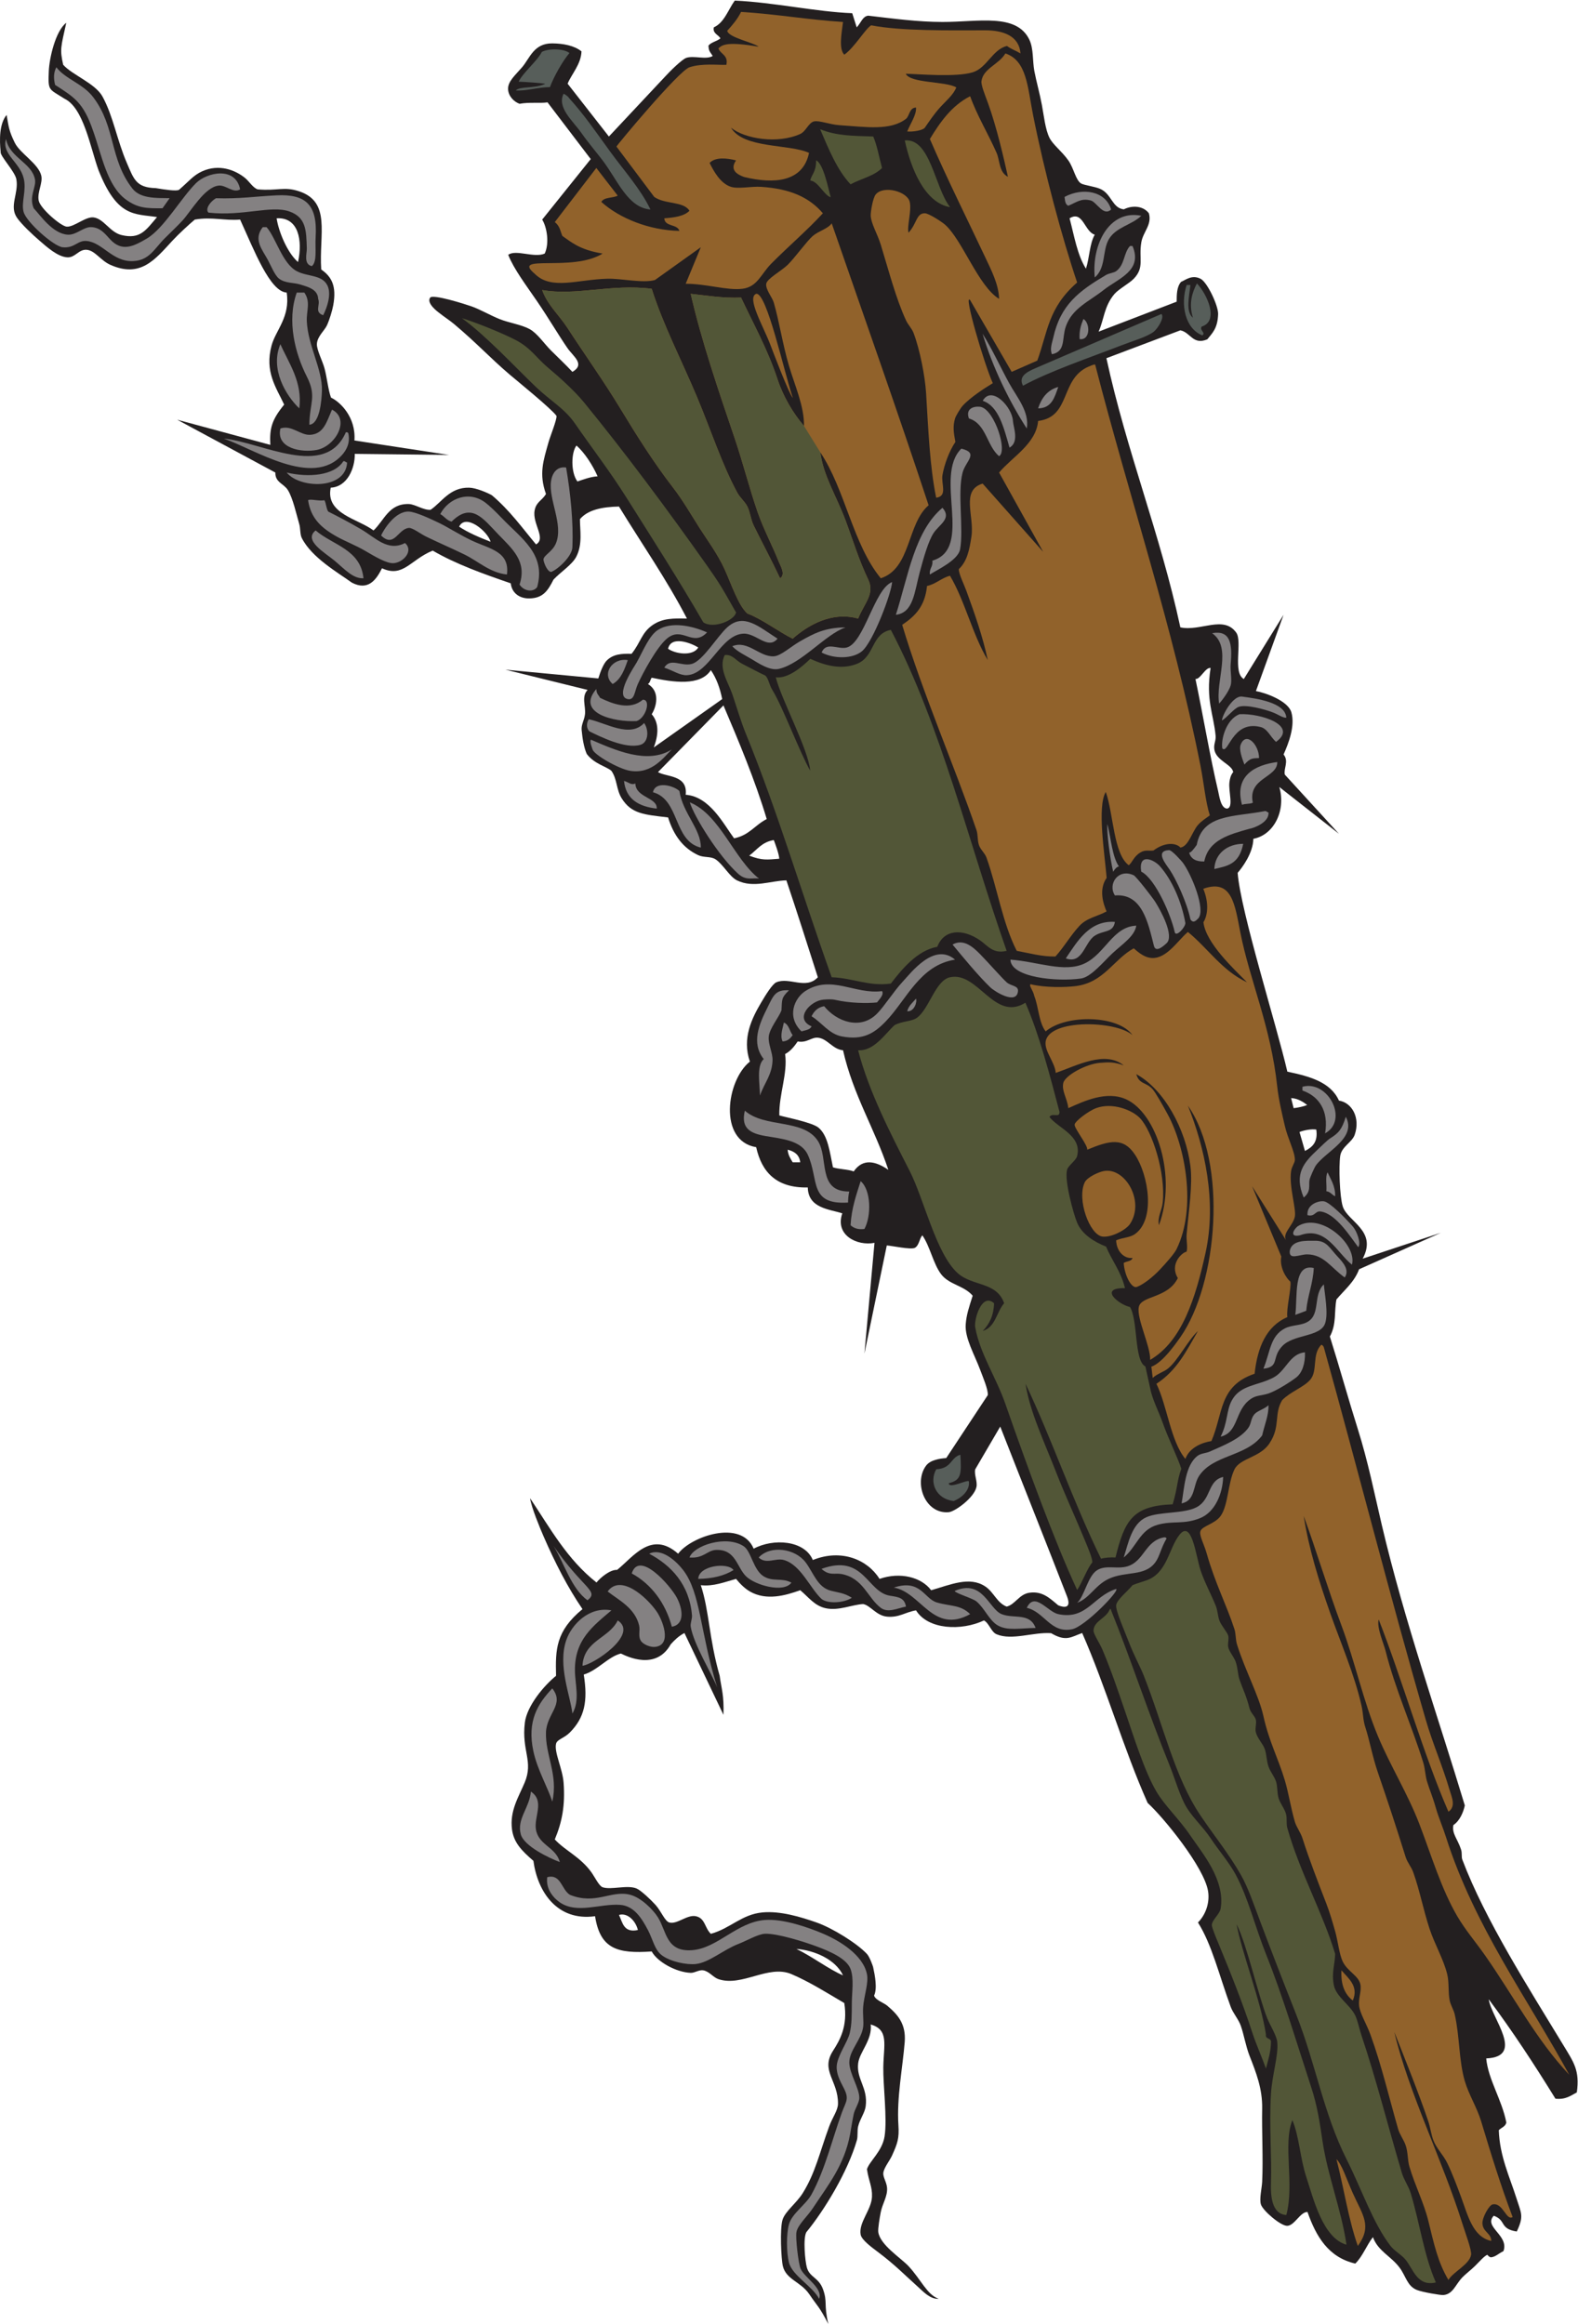 <?xml version="1.0" encoding="UTF-8" standalone="no"?>
<svg
   xmlns:dc="http://purl.org/dc/elements/1.1/"
   xmlns:cc="http://creativecommons.org/ns#"
   xmlns:rdf="http://www.w3.org/1999/02/22-rdf-syntax-ns#"
   xmlns:svg="http://www.w3.org/2000/svg"
   xmlns="http://www.w3.org/2000/svg"
   viewBox="0 0 601.627 886.08"
   height="886.08"
   width="601.627"
   xml:space="preserve"
   id="svg2"
   version="1.1"><defs
     id="defs6" /><g
     transform="matrix(1.333,0,0,-1.333,0,886.08)"
     id="g10"><g
       transform="scale(0.1)"
       id="g12"><path
         id="path14"
         style="fill:#231f20;fill-opacity:1;fill-rule:evenodd;stroke:none"
         d="m 2450.39,6568.98 c 12.59,13.84 16.78,31.47 32.79,33.45 74.02,-8.65 143.03,-17.89 212.4,-18 101.86,-0.14 211.53,25.98 248.4,-50.39 12.6,-26.09 8.9,-60.81 14.4,-90 5.6,-29.65 15.25,-63.02 21.6,-97.2 5.78,-31.08 9.71,-69.64 21.61,-93.61 10.01,-20.18 34.47,-37.39 53.99,-64.79 15.83,-22.22 21.25,-58.08 37.38,-66.42 8.59,-4.45 37.54,-8.33 52.62,-14.52 34.06,-13.96 34.76,-55.5 68.8,-59.01 24,12.17 55.54,10.19 71.6,-11.25 9.47,-32.79 -16.57,-53.06 -21.6,-82.81 -8,-47.33 9.78,-71.64 -21.6,-104.39 -12.9,-13.48 -43.62,-29.83 -55.6,-44.05 -29.63,-35.17 -29.72,-73.9 -45.07,-107.4 l 223.32,85.78 c 0.18,20.04 0.02,41.88 12.44,56.61 12.91,5.31 30.97,21.4 55.71,9.06 19.57,-9.76 51.03,-77.35 50.4,-100.81 -1.1,-41.88 -17.34,-55.39 -30.87,-72.53 -41.39,-17.49 -48.21,20.3 -77.13,25.73 l -211.49,-79.75 c 58.66,-270.14 153.17,-499.36 211.49,-769.85 57.55,-12.42 123.85,35.63 159.88,-15.14 18.26,-25.72 -11.11,-114.43 21.62,-132.59 l 113.71,183.73 -79.06,-218.2 c 27.51,-4.92 92.08,-28.05 101.41,-60.85 11.14,-39.23 -8.09,-88.69 -22.35,-120.55 16.06,-19.56 -0.56,-40.02 3.59,-57.59 l 154.81,-169.2 -170.45,133.68 c 19.39,-67.74 -15.94,-137.24 -74.36,-148.09 -0.78,-40.95 -31.89,-82.36 -44.93,-97.31 8.72,-111.57 111.7,-436.62 142.14,-568.68 63.48,-13.31 123.91,-29.68 147.6,-82.81 37.27,-5.64 61.77,-49.24 45.06,-97.69 -7.51,-21.79 -37.72,-33.99 -41.47,-60.7 -4.3,-30.7 -1.66,-115.18 7.21,-144 13.43,-43.7 100.06,-69.36 57.11,-149.67 l 223.69,74.06 -234.01,-104.39 c -13.62,-36.78 -41.85,-58.95 -64.79,-86.41 -6.8,-34.49 0.76,-69.92 -18.74,-105.98 26.27,-83.32 53.96,-182.72 79.93,-264.81 29.09,-91.97 48.84,-190.29 68.41,-273.6 64.98,-276.71 161.14,-549.09 237.6,-802.81 -4.21,-19.8 -14.63,-44.21 -32.66,-56.09 -4.9,-24.61 12.06,-39.63 21.86,-69.9 3.57,-11.05 0.56,-20.76 3.6,-28.8 64.66,-171.58 190.71,-368.663 288,-529.202 30.91,-51.023 48.25,-73.398 39.59,-136.804 -17.36,-9.043 -31.64,-21.164 -61.19,-18 -60.39,98.027 -123.12,193.691 -190.81,284.406 7.72,-54.192 105.19,-164.27 -7.19,-169.199 5.65,-60.481 45.05,-118.059 57.59,-183.606 -2.86,-11.531 -14.44,-14.355 -21.6,-21.601 2.5,-74.336 31.02,-133.211 50.4,-194.403 13.99,-44.133 21.87,-51.125 1.02,-95.488 -50.72,8.055 -29.11,31.934 -65.81,45.098 -30.34,-32.11 44.2,-55.61 27.78,-101.094 -15.5,-7.871 -22.32,-16.008 -34.99,-17.719 -4.85,-0.64 -11.52,6.977 -10.8,7.207 -8.68,-2.711 -22.72,-19.414 -36,-32.398 -11.8,-11.543 -27.5,-23.43 -35.99,-32.403 -20.61,-21.757 -26.18,-47.539 -54.01,-50.402 -7.49,-0.762 -60.45,8.312 -75.6,14.406 -28.56,11.485 -31.25,39.539 -50.39,64.793 -24.79,32.696 -61.19,46.614 -75.61,86.407 -18.4,-23.602 -29.22,-54.778 -50.4,-75.606 -77,17.793 -112.14,77.461 -136.79,147.598 -20.34,0.683 -36.71,-38.606 -57.6,-39.602 -18.43,-0.867 -69.88,42.992 -75.61,61.203 -4.92,15.657 2.78,47.149 3.6,64.805 3.12,67.031 -1.27,144.219 0,208.801 1.15,57.734 -17.87,104.746 -36,151.199 -11.18,28.652 -15.93,60.156 -25.19,86.398 -6.66,18.836 -22.05,35.555 -28.81,54.004 -33.52,91.395 -53.71,178.032 -93.6,241.202 23.52,23.78 34.03,58.69 28.8,90 -11.32,67.96 -125.88,209.18 -172.79,251.99 -69.15,155.27 -118.68,330.14 -187.21,486.01 -32.07,-11.41 -45.95,-25.72 -88.77,-0.5 -50.57,3.77 -112,-21.72 -156.02,-3.11 -15.66,6.62 -20.85,31.09 -36.01,39.6 -64.84,-30.54 -160.12,-26.6 -194.4,28.8 -30.76,-5.02 -48.27,-21.17 -82.8,-18 -30.95,2.86 -47.64,32.19 -68.39,36.01 -32.13,-1.61 -69.47,-19.83 -106.64,-12.04 -32.54,6.82 -49.54,31.89 -73.36,51.64 -42.49,-15.27 -96.92,-30.7 -144,-3.61 -14.82,8.53 -28.4,22.31 -39.61,36 -30.53,-8.38 -65.2,-22.36 -100.79,-18 24.64,-74.77 22.84,-150.12 53.99,-259.2 5.04,-37.36 12.85,-55.53 10.8,-111.6 l -111.6,234.01 c -16.35,-8.53 -28.4,-20.31 -39.19,-32.32 -42.41,-75.88 -125.27,-34.67 -142.55,-26.41 -35.23,-8.25 -68.25,-49.35 -106.25,-60.07 12.44,-76.69 2.02,-123.59 -39.61,-165.61 -16.96,-17.12 -36.58,-19.56 -39.6,-32.39 -5.73,-24.43 18.64,-70.96 21.6,-111.6 4.75,-65.26 -4.39,-112.22 -25.2,-162 28.83,-31.61 72.85,-49.75 104.4,-93.61 10.12,-14.05 22.2,-39.74 32.41,-43.19 24.71,-8.36 70.43,7.65 97.19,-3.6 12.3,-5.18 41.15,-32.43 54.01,-46.8 16.89,-18.92 26.72,-46.82 39.6,-50.4 22.01,-6.14 50.75,22.99 75.59,18 27.29,-5.48 25.49,-34.18 43.2,-50.4 56.09,15.53 88.02,55.65 147.6,61.2 51.18,4.76 109.43,-12.89 154.8,-28.8 45.69,-16.04 116.12,-59.97 144.01,-90 7.85,-8.47 17.07,-34.87 17.62,-37.37 5.21,-23.648 12.52,-61.793 2.73,-81.8 4.63,-13.235 27.88,-20.532 37.24,-28.438 31.01,-26.144 54.46,-52.746 50.4,-104.394 -5.64,-71.915 -23.2,-159.219 -17.99,-237.598 2.52,-38.125 -2.63,-52.207 -18,-86.406 -7.19,-15.989 -23.53,-35.383 -25.21,-50.403 -1.33,-11.902 9.83,-26.718 10.8,-43.191 1.42,-23.84 -13.13,-44.328 -18,-68.41 -3.16,-15.645 -8.6,-48.301 -7.19,-57.598 5.56,-36.902 64.2,-73.523 86.39,-97.195 35.51,-37.864 52.66,-81.653 86.4,-93.606 -24.68,-1.277 -43.69,20.273 -61.2,36.004 -37.26,33.469 -64.13,61.469 -111.59,97.199 -17.07,12.852 -47.55,34.836 -50.4,50.403 -6.33,34.539 30.69,70.664 32.39,107.996 1.33,28.926 -9.26,44.238 -14.39,79.199 7.57,23.516 43.57,50.957 50.39,93.606 8.06,50.41 -4.5,147.324 -3.6,197.996 1.17,66.242 16.6,106.691 -36,122.402 5.01,-44.656 -32.29,-78.699 -35.99,-111.602 -5.13,-45.449 28.49,-69.539 21.59,-122.402 -2.48,-18.984 -16.75,-36.953 -21.59,-57.598 -3.02,-12.824 -0.27,-28.066 -3.61,-39.597 -26.15,-90.481 -93.3,-200.676 -144.48,-262.922 -9.83,-17.246 -3.7,-82.449 1.36,-100.801 7.99,-28.934 33.65,-28.223 46.07,-62.07 13.54,-36.902 1.89,-43.027 15.39,-99.844 -26.34,51.008 -29.84,48.848 -54.51,85.305 -24.32,35.906 -65.9,41.425 -75.49,80.086 -4.71,18.972 -9.23,107.793 -0.74,133.449 7.93,23.965 39.63,46.805 57.6,75.594 36.11,57.812 48.25,116.25 75.61,190.8 9.68,26.399 24.99,45.832 25.19,64.805 0.74,66.399 -50.8,94.348 -14.39,151.191 19.49,30.45 42.89,70.45 32.4,136.809 -46.47,27.242 -99.64,60.938 -151.2,82.791 -66.1,28.03 -141.11,-37.197 -208.8,-14.392 -14.98,5.039 -25.97,21.962 -43.21,25.192 -11.68,2.2 -24.69,-7.61 -36,-7.2 -41.32,1.54 -95.3,31 -111.6,61.21 -98.02,-6.94 -147.56,7.21 -162,100.8 -108.1,-15 -164.37,69.28 -176.4,158.4 -34.06,29.41 -56.3,52.33 -61.19,90 -6.85,52.72 18.59,92.04 35.99,133.2 26.21,61.98 -9.11,90.76 0.74,171.95 5.86,48.19 55.27,106.71 89.26,134.04 -1.86,75.05 -1.22,127.43 75.6,190.81 -42.19,61.93 -77.72,130.91 -111.59,208.79 -9.44,21.69 -35,82.89 -38.21,108.34 57.44,-85.9 105.86,-174.9 189.89,-241.02 11.77,14.49 39.02,37.1 58.97,36.11 45.14,35.67 97.38,114.44 174.55,46.17 36.57,49.67 180.5,99.5 215.99,14.41 56.02,30.23 145.54,24.38 169.21,-32.41 82,33.06 156.94,0.74 190.79,-54 58.65,20.54 119.56,5.22 147.6,-32.39 55.42,15.72 109.84,40.73 154.8,10.8 24.79,-16.51 33.15,-46.73 61.2,-57.61 24.01,5.67 35.75,35.33 64.8,39.6 37.31,5.5 58.39,-15.6 82.8,-35.99 13.87,-5.5 39.06,-11.66 25.21,25.19 -61.77,159.03 -129.06,327.44 -191.17,486.12 l -71.64,-122.52 c -3.27,-15.54 6.99,-34.77 3.6,-50.39 -6.66,-30.75 -61.55,-70.43 -79.2,-72.01 -67.95,-6.05 -101.15,84.49 -64.79,133.2 11.98,16.06 37.84,20.26 57.59,21.61 l 118.8,180 c 1.58,15.81 -13.98,51.34 -21.6,72 -15.99,43.36 -44.53,91.06 -41.47,130.84 2.09,27.33 9.26,47.99 19.88,81.55 -24.62,29.18 -66.97,31.13 -90,61.2 -22.83,29.8 -31.67,79.61 -54.01,111.61 -8.78,-10.41 -9.11,-29.29 -21.6,-36 -12.36,-5.55 -63.27,5.73 -80.02,6.94 l -63.97,-309.34 28.8,316.79 c -50.27,-9.72 -113.76,22.24 -92.12,84.41 -36.42,11.89 -97.39,14.09 -98.69,73.99 -89.49,-1.89 -131.68,43.52 -147.6,115.21 -109.61,18.21 -84.76,191.93 -17.99,244.8 -23.01,66.47 5.66,124.01 32.39,169.2 13.05,22.07 31.95,52.78 43.2,57.6 37.35,15.98 84.69,-22.15 118.8,14.4 -29.72,92.67 -59.14,185.65 -90,277.19 -46.17,-1.11 -93.94,-22.94 -141.15,-0.12 -21.31,10.3 -39.3,45.45 -61.28,60.18 -13.87,9.29 -33.17,4.35 -49.57,11.95 -43.89,20.32 -70.64,57.51 -86.4,107.99 -69.43,8.11 -104.78,10.55 -132.33,54.12 -16.2,25.61 -12.72,54.71 -29.66,79.08 -13.49,12.24 -48.9,19.45 -70.55,48.33 -8.29,18.31 -12.43,44.76 -14.63,68.37 -1.5,16.16 7.58,27.65 9.57,45.3 2.57,22.76 -11,50.41 7.45,69.52 l -235.11,57.96 265.77,-25.17 c 6.51,21.67 15.37,42.46 23.83,51.01 18.53,18.73 42.96,20.34 71.26,19.49 26.4,32.71 28.35,60.63 60.83,82.68 28.83,19.57 59.51,18.79 97.58,18.11 -58.58,113.04 -129.33,213.88 -194.41,320.41 -48.2,-1 -89.1,-9.3 -111.59,-36.01 -0.35,-30.3 8.26,-71.94 -10.81,-108 -11.93,-22.54 -44.22,-43.06 -64.8,-64.8 -16.28,-32.41 -30.2,-53.04 -68.39,-53.99 -28.88,-0.72 -50.75,15.36 -54.01,43.19 -78.52,27.08 -156.51,54.7 -223.2,93.6 -64.24,-26.42 -84.61,-78.5 -144.99,-50.52 -16.34,-32.64 -39.26,-65.55 -86.3,-41.09 -39.313,28.56 -114.763,71.32 -143.106,127.62 -5.286,10.49 -3.625,27.33 -7.204,39.59 -8.48,29.08 -18.003,73.68 -32.394,97.2 -11.59,18.93 -36.867,22.09 -36.004,50.41 l -280.801,151.2 266.403,-72 c -2.52,47.59 4.16,71.63 39.597,115.2 -22.996,49.14 -56.39,93.96 -36,169.19 11.871,43.81 53.782,81.45 43.203,151.2 -48.054,2.91 -92.816,120.6 -133.203,208.8 -44.375,-3.69 -81.066,8.36 -129.597,0 -15.293,-12.69 -47.246,-42.1 -64.801,-61.2 -49.817,-54.18 -90.961,-106.06 -176.403,-68.4 -28.718,12.67 -44.195,41.53 -68.398,43.2 -22.41,1.56 -32,-22.1 -53.996,-21.59 -28.211,0.64 -61.16,31.12 -79.445,46.79 -22.364,19.18 -52.426,47.76 -65.172,65.92 -23.773,33.87 5.039,69.52 -2.129,110.48 -3.891,22.21 -47.664,67.67 -44.937,78.32 -3.633,34.02 -4.035,80.52 17.016,105.78 6.176,-35.4 6.691,-45.36 23.465,-79.7 14.809,-30.31 67.262,-59.34 75.601,-93.6 5.192,-21.31 -12.265,-48 -7.203,-72 4.766,-22.55 63.446,-73.05 80.067,-74.22 21.011,-1.48 54.328,29.54 76.91,26.44 29.894,-4.08 46.324,-42.52 80.113,-50.54 52.684,-12.48 68.805,12.97 101.313,51.53 -65.028,9.91 -113.852,-1.09 -167.332,133.82 -23.653,65.25 -42.692,178.78 -97.594,204.84 -45.356,28.97 -46.996,21.25 -44.672,78.94 1.445,35.9 18.969,114.84 50.004,138.07 -15.856,-71.58 -18.645,-75.59 -8.906,-119.96 24.843,-28.64 91.871,-53.39 112.39,-90.79 31.008,-56.52 41.321,-124.45 69.707,-190.12 20.016,-46.3 26.317,-70.58 82.801,-72.01 30.059,-5.14 57.074,-8.55 65.957,-5.25 29.191,25.04 41.399,41.92 66.699,53.34 48.328,21.84 94.653,3.82 122.942,-19.29 11.316,-9.23 22.785,-28.46 36.004,-32.39 57.308,-4.78 74.621,8.62 117.07,-5.09 93.809,-30.3 57.82,-122.35 64.539,-224.07 29.098,-20.23 44.504,-46.33 34.391,-102.05 -2.758,-15.19 -10.309,-40.72 -18.004,-57.59 -6.953,-15.26 -28.246,-32.16 -28.797,-54.01 -0.422,-16.58 15.89,-47.7 21.601,-68.4 7.043,-25.53 10.969,-64.02 18.801,-84.45 25.34,-11.63 71.695,-55.22 66.965,-122.59 l 270.64,-41.35 -269.64,3.09 c 0.74,-40.42 -20.98,-94.27 -68.77,-96.7 -15.757,-75.03 78.61,-89.05 122.4,-122.39 30.86,28.98 43.57,77.09 100.8,75.6 18.14,-0.48 41.62,-17.89 62.28,-16.49 31.67,20.98 54.56,64.6 110.52,63.28 19.77,-0.46 51.27,-14.11 64.8,-21.59 51.7,-43.76 86.09,-92.48 126.37,-140.66 29.96,17.03 -11.36,59.48 -3.97,97.46 4.81,24.69 20.74,27.27 32.4,46.79 -20.68,57.61 -7.6,94.79 7.21,147.61 5.1,18.25 24.12,64.44 22.95,75.71 -14.22,20.28 -114.89,101.89 -134.56,118.69 -55.57,47.44 -92.66,88.62 -158.39,143.99 -11.51,9.7 -28.34,20.58 -43.21,32.4 -1.52,1.22 -37.19,26.86 -25.2,43.21 7.92,10.8 101.92,-19.21 118.8,-25.2 23.93,-8.5 52.51,-25.15 79.2,-36 27.03,-10.99 62.07,-15.61 86.41,-28.8 21.92,-11.89 41.19,-41.2 61.19,-61.2 21.2,-21.2 42.75,-41.21 61.2,-61.21 37.53,21.97 2.71,43.59 -14.4,68.41 -24.63,35.72 -53.68,85.21 -86.4,133.19 -31.7,46.49 -66.56,92.18 -82.79,133.21 22.09,16.33 73.97,-9.77 104.39,3.6 13.68,29.07 6.63,74.79 -7.2,97.19 l 138.79,173.05 -123.51,162.24 c -22.35,-3.29 -51.88,1.21 -80.08,-4.09 -16.15,5.83 -31.8,21.73 -32.78,41.59 -1.11,22.29 20.2,39.77 39.98,62.82 22.21,25.86 33.52,68.87 86.41,68.39 30.84,-0.27 62.56,-5.97 83.58,-22.82 -1.15,-36.95 -29.22,-66.15 -39.63,-92.49 l 118.04,-151.08 162.01,172.79 c 11.41,12.72 47,48 59.32,52.15 21.81,7.35 57.33,-6.21 75.59,5.46 -7.6,12.17 -11.45,12.97 -12.16,29.67 8.03,9.97 24.27,12.22 34.01,20.48 -3.02,8.98 -23.26,14.15 -18.67,31.72 29.96,13.25 41.6,51.63 59.9,76.53 112.62,-5.21 233.83,-32.26 335.94,-36.07 l 12.87,-40.59 z M 1403.18,5097.64 c -31.91,12.48 -63.22,25.58 -90,43.2 18.66,38.84 82,-13.54 90,-43.2 z m 874.8,-4024.81 c 51.37,-3.85 111.73,-29.86 133.21,-75.592 -39.05,16.332 -87.87,53.612 -133.21,75.592 z m -1486.8,4950 c 62.902,3.92 74.781,-63.49 61.203,-125.12 -30.344,26.24 -55.332,86.36 -61.203,125.12 z m 857.55,-649.99 c 23.29,-19.92 47.4,-57.86 60.45,-88 -20.57,-1.11 -42.16,-9.61 -57.65,-14.73 -19.58,26.3 -17.83,83.21 -2.8,102.73 z m 1482.46,603.2 c -14.99,-25.81 -15,-66.61 -25.21,-97.21 -24.73,38.88 -33.5,93.7 -46.8,144 38.26,23.68 42.7,-38.6 72.01,-46.79 z M 1997.18,4795.23 c -15.32,-25.69 -65.33,-18.62 -86.4,-3.59 8.77,38.88 66.62,16.13 86.4,3.59 z m 36,-64.79 c 15.65,-22.76 26.03,-50.78 32.4,-82.8 l -195.63,-138.26 c 18.01,47.76 9.9,76.73 -5.97,95.05 13.19,20.65 25.2,64.43 -10.8,86.41 6.33,3.28 6.59,12.61 10.8,17.99 60.92,-12.99 138.98,-25 169.2,21.61 z m 36,-100.81 c 43.03,-100.97 90.61,-214.25 123.77,-325.1 -34.95,-17.85 -49.52,-46.17 -93.38,-55.11 -30.23,40.58 -69.25,119.48 -138.39,124.62 6.38,57.42 -55.26,50.23 -79.2,64.79 l 187.2,190.8 z m 144,-385.2 c 4.02,-10.38 14.91,-39.68 15.63,-53.36 -35.07,-2.7 -48.58,-5.49 -85.9,8.81 22.63,16.97 36.12,39.1 70.27,44.55 z m 1249.32,492.18 c -14.4,-91.91 8.62,-131.82 14.28,-193.38 1.42,-15.34 -6,-24.09 -3.6,-39.6 4.99,-32.16 50.57,-42.61 54,-64.8 -7.47,-8.71 -9.61,-19.6 -10.8,-28.79 -3.43,-26.41 12.92,-73.36 -7.2,-75.61 -17.81,1.78 -21.64,35.41 -25.2,50.41 -22.77,96.12 -43.14,217.18 -64.8,320.39 13.93,-1.92 28.48,34.22 43.32,31.38 z M 2411.19,3643.23 c 28.95,-128.25 90.57,-223.82 129.59,-342 -35.88,24.68 -72.48,33.98 -99.07,-4.59 -14.33,6.07 -44.38,6.35 -59.32,11.79 -9.2,43.7 -14.16,90.76 -41.21,113.33 -17.97,15 -89.5,28.67 -112.23,35.15 -1.03,61.44 24.35,119.25 16.63,175.52 15.69,8.32 26.18,21.83 36.01,36 26.48,-4.84 38.94,12.48 57.59,10.8 27.27,-2.45 42.11,-33.31 72.01,-36 z m -158.41,-284.4 c 19.29,-4.71 33.53,-14.47 36.01,-36 -7.2,0.01 -14.4,0 -21.61,0 -6.27,10.53 -13.11,20.49 -14.4,36 z m 1440,147.61 c 18.65,-0.55 35.23,-11.3 46.02,-19.74 -9.94,-4.21 -25.89,-7.59 -38.82,-9.06 l -7.2,28.8 z m 39.61,-151.21 -15.64,54.2 c 13.73,5.37 34.14,9.11 48.03,7.01 5.26,-36.47 -11.78,-50.62 -32.39,-61.21 z M 1770.38,1170.04 c 25.47,7.4 48.5,-18.67 54.01,-43.2 -40.86,-8.46 -43.48,21.32 -54.01,43.2 v 0" /><path
         id="path16"
         style="fill:#91622b;fill-opacity:1;fill-rule:evenodd;stroke:none"
         d="m 2378.79,6008.44 c 92.98,-268.21 187.54,-534.85 277.19,-806.4 -62.25,-52.95 -49.86,-180.54 -136.8,-208.81 -80.08,97.52 -101.61,253.6 -172.8,360 7.75,-65.14 46.17,-125.28 72,-194.4 20.35,-54.42 37.52,-111.97 64.8,-169.2 19.47,-40.83 -9.86,-65.49 -28.79,-111.6 -76.84,21.44 -145.37,-20.76 -187.21,-57.6 -37.55,18.12 -88.34,56.8 -129.6,72 -25.83,23.09 -45.47,83.29 -64.8,126 -20.17,44.6 -51.31,86.18 -72,118.81 -25.03,39.47 -47.81,79.18 -75.6,115.19 -55.45,71.89 -102.59,146.59 -151.2,226.8 -47.6,78.57 -100.46,152.28 -151.2,230.4 -23.52,36.23 -57.93,66.75 -72,108.01 96.78,-17.25 197.17,18.31 313.2,3.6 32.82,-103.59 85.13,-203.72 129.61,-309.6 39.25,-93.46 71.25,-192.68 115.2,-273.61 7.97,-14.67 21.5,-25.03 28.79,-39.59 8.32,-16.63 9.51,-36.59 18,-54.01 21.27,-43.59 51.59,-100.15 75.6,-151.2 16.73,10.89 0.61,36.06 -3.6,46.81 -17.53,44.83 -43.9,93.81 -61.2,144 -23.02,66.78 -41.38,139.65 -64.8,208.79 -46.6,137.6 -95.45,279.73 -126,414.01 46.65,-4.95 90.35,-12.86 144.01,-10.8 34.8,-74.31 76,-147.73 104.39,-234 16.23,-49.31 44.56,-97.01 75.61,-133.21 0.63,57.15 -26.04,114.44 -43.21,172.81 -18.19,61.85 -27.18,124.49 -43.2,180 -4.37,15.16 -24.2,38 -21.6,54 2.39,14.73 42.67,36.12 61.2,53.99 19.07,18.4 55.4,68.58 72.01,82.8 16.65,14.27 43.16,20.24 54,36.01 z M 3822.39,471.633 c 16.21,-16.223 28.38,-56.047 46.79,-97.199 28.24,-63.094 56.27,-93.606 14.4,-151.2 -26.92,76.289 -40.02,166.375 -61.19,248.399 z M 2411.19,6584.43 c -4.06,-32.62 -12.79,-76.98 3.6,-93.59 29.28,20.6 60.15,74.1 76.95,84.03 85.8,-16.79 224.73,-14.39 325.49,-14.27 52.6,0.06 97.75,-16.12 101.56,-66.17 -16.55,9.87 -23.34,10.52 -38.85,21.41 -41.85,-10.51 -57.29,-63.17 -97.95,-75.41 -48.38,-14.54 -150.33,-5.09 -191.26,-4.11 12.73,-27.63 114.73,-21.14 144.45,-39.08 -8.61,-21.79 -29.3,-38.16 -46.8,-57.61 -16.92,-18.8 -29.65,-38.06 -43.2,-57.59 -5.14,-7.41 -33.28,-12.41 -50.39,-10.8 8.59,21.58 26.99,47.88 25.19,68.39 -19.47,-0.4 -18.52,-24.52 -28.79,-32.39 -44.76,-34.29 -112.85,-23.23 -190.81,-18.01 -26.7,1.8 -57.37,14.11 -72,10.81 -15.77,-3.56 -23.23,-28.66 -39.59,-36 -65.05,-29.2 -158.53,-14.04 -198.01,18 35.96,-60.38 164.89,-45.86 223.2,-72 -17.32,-83.49 -99.25,-89.93 -185.62,-69.07 -17.23,6.35 -43.12,18.59 -23.18,47.47 -26.15,6.82 -59.24,10.21 -75.59,-7.2 11.38,-22.83 30.67,-58.9 61.19,-68.41 21.44,-6.67 57.6,1.94 86.4,0 82.7,-5.53 136.94,-29.55 176.4,-75.59 -45.12,-49.08 -96.28,-92.28 -147.6,-144.01 -29.59,-29.82 -39.64,-66.85 -82.8,-71.99 -43.96,-5.24 -102.48,14.43 -162,14.4 l 43.21,104.4 -130.98,-93.6 c -34.12,-9.94 -94.84,4.48 -135.43,3.6 -85.5,-1.88 -161.41,-33.75 -208.8,14.39 -68.42,57.62 108.45,3.64 194.41,57.61 -67.53,10.84 -91.77,34.58 -115.21,50.39 -5.82,13.3 -6.77,28.19 -21.6,39.61 l 118.8,154.8 61.2,-79.2 c -14.08,-7.51 -39.58,-3.62 -46.8,-18.01 52.52,-47.14 137.25,-81.07 223.2,-82.79 -5.95,20.44 -41.71,11.08 -43.2,35.99 28.92,2.28 56.59,5.82 72,21.6 -17.1,27.79 -69.5,17.73 -100.8,39.61 l -108,143.99 c 0.03,2.69 177.64,216.36 208.8,226.81 35.66,11.95 81.95,6.09 105.52,6.95 6.29,27.91 -17.36,30.8 -22.71,47.04 12.05,11.95 28.84,19.17 115.14,4.98 -16.59,12.49 -86.49,26.08 -89.95,45.42 14.83,16.38 29.31,33.1 39.61,54 107.75,-6.99 186.78,-21.98 291.6,-28.8 z m 1367.99,-3783.6 c 2.2,0.48 7,-5.03 7.2,-7.2 97.57,-350.19 190.08,-715.76 291.6,-1065.59 19.98,-68.85 47.26,-129.31 68.4,-201.6 5.3,-18.12 18.88,-46 -3.6,-61.21 -71.46,163.75 -133.26,380.8 -199.46,549.79 -6.61,-21.41 14.7,-69.91 19.46,-88.98 27.34,-109.45 75.56,-215.38 108.01,-320.4 5.41,-17.53 5.53,-36.58 10.8,-54.01 7.46,-24.7 15.74,-42.2 25.19,-75.59 7.6,-26.84 19.95,-54.93 28.8,-82.81 80.84,-254.6 234.5,-464.011 352.8,-680.398 -94.41,99.785 -159.39,225.461 -241.2,342.008 -25.44,36.23 -56.95,73.44 -79.2,111.6 -46.01,78.91 -73.35,172.13 -108,262.8 -33.13,86.74 -83.35,167.06 -118.79,251.99 -42.13,100.94 -65.37,212.34 -104.41,316.81 -39.14,104.71 -70.37,210.2 -107.99,313.19 14.81,-94.52 43.41,-185.78 75.59,-277.19 30.36,-86.25 70.13,-177.37 90,-266.4 4.7,-21.05 3.91,-40.28 10.8,-61.2 12,-36.38 20.32,-84.12 36.01,-129.6 25.61,-74.33 52.09,-154.42 79.2,-241.2 4.84,-15.51 16.12,-27.97 21.6,-43.21 18.61,-51.79 29.15,-108.58 46.8,-162 14.83,-44.88 39.68,-86.37 50.39,-129.6 6.05,-24.424 2.25,-51.404 7.2,-75.596 2.76,-13.457 11.48,-26.57 14.41,-39.597 14.59,-64.973 11.44,-131.465 28.8,-190.801 11.35,-38.848 34.79,-75.391 46.79,-115.195 27.58,-91.504 55.55,-182.676 90,-273.606 -18.17,-12.058 -27.83,42.766 -57.59,35.996 -9.86,-2.234 -29.38,-37.312 -28.81,-53.996 0.86,-24.871 25.7,-28.445 25.2,-50.398 -53.32,11.367 -67.32,74.773 -86.39,125.996 -12.31,33.039 -24.8,66.758 -39.61,97.199 -11,22.625 -30.86,41.738 -39.59,64.805 -6.33,16.718 -8.49,36.492 -14.41,54.004 -27.27,80.703 -64.32,172.168 -97.2,255.593 40.91,-172.988 136.69,-363.757 194.41,-547.199 8.35,-26.57 27.26,-76.648 25.19,-90 -4.28,-27.633 -52.58,-49.762 -64.8,-72 -30.09,50.371 -41.01,101.668 -57.6,169.199 -12.8,52.102 -37.93,100.489 -53.99,154.797 -5.66,19.102 -3.75,41.121 -10.8,61.199 -5.88,16.719 -16.73,29.93 -21.6,46.805 -25.17,87.219 -47.38,182.934 -79.2,270.004 -11.27,30.809 -29.92,60.156 -32.41,82.793 -2.27,20.762 7.76,42.227 3.61,61.199 -5.36,24.492 -36.71,36.429 -50.4,64.809 -9.87,20.43 -13.49,57.83 -21.6,86.39 -7.61,26.76 -15.47,54.07 -25.21,79.2 -25.41,65.66 -48.78,125.71 -68.4,187.21 -5.3,16.62 -17.23,31.84 -21.6,46.8 -12.09,41.52 -17.76,81.88 -28.8,118.79 -19.22,64.24 -44.7,109.22 -61.2,183.61 -13.17,59.41 -52.79,131.63 -75.6,205.2 -4.46,14.39 -2.93,30 -7.19,43.2 -22.49,69.35 -54.9,130.41 -79.2,215.99 -8.5,29.91 -22.39,52.26 -18.01,64.81 5.19,14.83 41.16,20.21 57.61,43.19 21.89,30.61 20.6,93.92 39.6,133.2 15.71,32.52 75.05,34.11 100.8,75.61 31.44,48.02 11.37,82.3 35.76,122.6 23.81,24.13 60.6,36.42 79.43,57.4 23.47,26.11 4.51,73.21 32.4,100.79 z m -622.8,496.81 c 60.89,12.2 118.98,-85.52 75.61,-151.2 -11.54,-17.46 -54.59,-39.67 -79.21,-36.01 -36.78,5.48 -73.15,106.64 -50.39,154.8 7.28,15.45 40.2,29.65 53.99,32.41 z m 270,-457.21 c -29.15,-27.37 -57.68,-85.36 -86.4,-108 -11.74,-9.25 -31.98,-15.32 -43.05,-26.49 l -3.82,32.33 c 7.08,2.3 15.4,7.34 25.27,15.77 18.36,15.68 38.51,41.01 57.6,68.39 107.61,154.37 135.72,498.97 21.6,662.4 47.94,-118.87 82.88,-274.06 50.4,-421.2 -28.16,-127.58 -66.69,-252.78 -158.39,-305.99 1.55,38.58 -39.23,118.22 -32.41,151.2 6.91,33.37 82.64,24.06 111.61,82.79 -24.24,39.6 11.44,73.23 25.19,75.61 3.57,14.85 -1.56,32.85 0,50.4 5.95,66.52 17.58,140.87 10.8,194.4 -13.34,105.32 -75.12,219.5 -154.8,262.79 8.34,-29.48 28.05,-22.17 46.8,-43.19 8.22,-9.22 27.72,-43.5 43.2,-72.01 48.66,-89.58 83.81,-265.25 25.2,-385.2 -6.61,-13.53 -31.32,-41.12 -46.8,-57.59 -23.14,-24.65 -49.18,-43.71 -66.52,-50.47 -15.22,-5.93 -35.65,32.57 -37.88,68.47 7.79,5.41 22.39,4.01 25.2,14.4 -24.16,-2.85 -45.86,18.98 -46.79,50.4 18.88,8.11 39.29,7.46 53.99,18 58.41,41.85 39.29,167.22 0,226.79 -33.21,50.37 -71.98,41.25 -136.79,14.4 2.67,11.83 -37.57,61.5 -36.01,72.01 1.47,9.86 40.01,38.93 61.2,46.8 46.86,17.39 103.68,-5.16 126.01,-28.81 33.76,-35.75 73.63,-154.97 64.79,-241.19 -2.36,-23.08 -15.62,-40.66 -10.8,-64.81 51.92,140.11 -6.63,320.35 -93.59,360 -56.56,25.79 -121.65,-5.54 -165.61,-25.19 -3.04,28.01 -19.67,49.29 -14.39,71.99 4.95,21.36 64.45,54.34 104.39,57.61 27.23,2.22 40.04,2.74 68.4,-7.2 -53.5,43.26 -134.24,-0.72 -194.39,-21.61 -2.5,31.13 -33.17,62.35 -28.8,90 10.23,64.91 201.78,59.84 248.39,18.01 -39.85,57.21 -189.42,60.73 -248.39,10.8 -19.58,24.81 -19.93,68.88 -32.41,100.79 -3.57,17.26 -16.67,30.52 -10.64,34.13 41.01,-10.3 100.22,-9.1 129.44,-5.32 80.54,10.39 107.78,76.38 165.6,107.99 16.51,-14.79 32.63,-26.74 51.65,-27.69 42.91,-2.15 74.04,50.07 103.15,74.5 57.55,-46.86 97.83,-110.98 169.2,-144 -37.69,38.22 -118.15,112.48 -124.75,171.94 11.53,17.83 16.98,53.68 -0.49,95.58 82.71,29.6 90.41,-45.99 106.14,-125.51 27.21,-137.58 86.96,-267.48 105.5,-440.82 3.82,-35.62 13.37,-75.92 21.6,-111.59 8.7,-37.69 28.72,-73.78 28.8,-97.2 0.04,-8.99 -8.6,-17.97 -10.8,-32.4 -6.51,-42.84 14.85,-107.08 10.8,-129.6 -4.67,-26.01 -36.88,-47.62 -25.2,-68.4 l -97.19,154.79 83.53,-201.14 c -5.76,-30.42 13.95,-62.07 25.95,-71.86 3.53,-16.68 -12.13,-78.03 -8.68,-101.39 -59.39,-25.82 -85.33,-85.07 -93.61,-162 -102.74,-35.07 -89.2,-113 -123.53,-192.68 -24.11,-3.48 -62.67,-17.34 -74.46,-51 -42.42,51.2 -51.96,152.12 -82.81,214.88 58.9,38.68 84.77,92.22 118.8,151.19 z m -50.15,1382.53 c -13.34,14.73 -45.78,15.45 -77.09,-8.3 -12.23,-2.09 -23.32,3.3 -38.35,-6.23 -18.85,-11.93 -22.29,-28.31 -32.41,-35.99 -44.04,32.74 -43.7,148.59 -65.68,209.61 -25.29,-41.72 -2.74,-180.44 2.47,-245.73 -23.08,-32.92 -9.74,-74.16 -0.22,-95.95 -26.5,-14.71 -56.18,-18.1 -77.84,-41.58 -25.48,-27.61 -42.56,-58.67 -68.4,-87.41 -38.77,-0.75 -75.22,9.76 -110.73,16.26 -40.5,79.58 -55.23,178.47 -86.39,266.4 -4.69,13.2 -17.48,23.25 -21.61,36 -5.1,15.8 -2.23,28.75 -7.2,43.19 -63.27,184.23 -153.84,391.55 -212.4,586.81 38.07,25.53 65.14,53.61 71.09,111.27 24.13,4.67 42.49,23.55 65.71,29.12 43.23,-73.16 64.29,-168.5 108,-241.2 -14.08,66.12 -36.49,130.44 -61.2,198.01 -7.34,20.06 -22.04,48.8 -21.59,62.19 23.53,22.28 30.15,54.12 35.99,92.61 9.08,59.71 -31.25,132.7 32.14,152.04 l 173.06,-195.25 -126,226.81 c 37.66,44.98 105.86,82.09 111.6,147.59 94.98,11.83 61.68,120.19 144.88,155.68 2.4,0 10.12,5.75 18.2,5.75 98.54,-383.18 221.54,-745.36 301.32,-1147.82 9.97,-50.28 14.02,-101.54 26.69,-141.77 -12.21,-9.15 -22.9,-15.09 -33.89,-27.43 -16.4,-18.44 -26.85,-61.32 -50.15,-64.68 z M 2162.78,5806.84 c 30.43,5.36 80.39,-226.71 105,-298.1 -12.29,14.2 -58.42,136.73 -64.89,153.58 -20.26,52.89 -67.93,133.63 -40.11,144.52 z m 918.01,32.39 c -83.78,-73.28 -83.9,-141.39 -113.98,-223.41 l -73.23,-32.19 -118.8,205.2 c -20.53,23.39 40.18,-183.1 64.81,-237.59 -22.72,-13.61 -65.04,-41.04 -86.41,-64.8 -6.43,-7.14 -19.57,-28.96 -21.59,-36.01 -6.5,-22.58 -4.46,-38.5 0.95,-67.25 -17.69,-26.32 -31.72,-64.59 -36.96,-94.74 -4.35,-25.11 15.69,-60.33 -18,-64.81 -18.11,88.66 -22.44,193.26 -28.79,298.8 -2.9,47.98 -17.81,125.24 -36.01,172.8 -4.9,12.85 -15.51,22.81 -21.59,36.01 -28.88,62.65 -49.88,143.94 -72.01,216 -9.48,30.88 -27.64,60.16 -28.8,82.8 -0.56,11.03 6.17,51.41 14.41,61.2 22.35,26.57 90.36,8.68 97.2,-21.61 5.79,-25.68 -8.38,-70.15 -3.49,-87.99 24.18,26.13 22.09,55.89 46.68,55.6 11.56,-0.14 48.98,-24.8 57.6,-32.4 49.87,-43.97 95.29,-176.24 154.8,-212.41 -1.17,41.3 -22.25,82.03 -39.6,118.81 -51.55,109.28 -108.41,223.08 -158.39,338.39 29.93,49.27 62.71,95.69 115.19,122.41 19.6,-55.05 51.82,-107.76 75.61,-162 9.85,-22.5 6.56,-55.31 32.39,-68.4 -10.3,47.12 -32.26,143.44 -57.6,212.4 -8.85,24.09 -19.48,49.92 -18,61.19 4.78,36.31 50.11,47.75 68.4,79.2 61.49,-20.56 63.28,-96.27 79.2,-176.4 32.29,-162.45 82.62,-350.3 126.01,-478.8 v 0" /><path
         id="path18"
         style="fill:#525637;fill-opacity:1;fill-rule:evenodd;stroke:none"
         d="m 3818.79,1058.44 c -0.69,-30 -11.07,-54.29 -3.61,-90.002 6.91,-33.075 46.79,-55.704 61.2,-86.407 7.33,-15.613 11.63,-38.691 18,-57.597 41.13,-122.071 76.46,-261.934 115.21,-392.403 5.93,-19.988 19.21,-37.793 25.19,-57.597 26.49,-87.735 37.76,-177.422 72,-255.594 -52.94,-12.277 -64.16,37.156 -86.39,64.793 -11.87,14.746 -31.96,25 -43.21,39.601 -50.27,65.254 -81.56,160.008 -125.99,248.399 -65.99,131.25 -87.72,271.687 -144.01,414.004 -35.23,89.09 -70.48,179.723 -104.4,270.003 -16.8,44.72 -33.27,93.32 -53.99,129.59 -34.32,60.05 -76.93,112.36 -115.21,169.2 -74.15,110.13 -105.75,256.94 -161.99,399.6 -10.45,26.51 -28.76,59.26 -43.21,97.2 -12.08,31.73 -37.49,87.94 -35.99,104.41 1.44,15.98 32.51,39.63 46.79,57.59 12.35,5.36 33.13,11.16 41.96,14.52 57.22,21.72 61.4,89.14 91.5,128.5 36.26,47.39 47.62,-59.34 60.94,-99.81 11.01,-33.45 30.19,-69.1 43.2,-100.8 6.42,-15.63 5.57,-28.05 10.8,-43.21 4.85,-14.01 22.4,-33.5 25.2,-43.19 2.88,-9.91 -1.85,-22.22 0,-32.4 2.45,-13.48 16.24,-28.09 21.6,-43.21 6.03,-16.95 5.78,-35.9 10.8,-50.4 10.21,-29.42 19.05,-44.54 28.8,-82.8 3.16,-12.41 15.57,-21.78 18.01,-32.39 2.46,-10.78 -3.07,-24.97 0,-36.01 4.85,-17.52 20.14,-32.85 25.19,-46.8 5.83,-16.08 5.11,-33.82 10.8,-50.39 5.5,-16.02 16.73,-28.2 21.61,-43.21 4.68,-14.43 2.84,-31.08 7.19,-46.79 4.54,-16.38 17.46,-30.36 21.6,-46.8 3.28,-13.04 0.04,-27.04 3.61,-39.6 35.59,-125.77 100.85,-240.98 136.8,-360 z m -1519.2,4370.39 46.79,-75.6 c 7.75,-65.14 46.17,-125.28 72,-194.4 20.35,-54.42 37.52,-111.97 64.8,-169.2 19.47,-40.83 -9.86,-65.49 -28.79,-111.6 -76.84,21.44 -145.37,-20.76 -187.21,-57.6 -37.55,18.12 -88.34,56.8 -129.6,72 -25.83,23.09 -45.47,83.29 -64.8,126 -20.17,44.6 -51.31,86.18 -72,118.81 -25.03,39.47 -47.81,79.18 -75.6,115.19 -55.45,71.89 -102.59,146.59 -151.2,226.8 -47.6,78.57 -100.46,152.28 -151.2,230.4 -23.52,36.23 -57.93,66.75 -72,108.01 96.78,-17.25 197.17,18.31 313.2,3.6 32.82,-103.59 85.13,-203.72 129.61,-309.6 39.25,-93.46 71.25,-192.68 115.2,-273.61 7.97,-14.67 21.5,-25.03 28.79,-39.59 8.32,-16.63 9.51,-36.59 18,-54.01 21.27,-43.59 51.59,-100.15 75.6,-151.2 16.73,10.89 0.61,36.06 -3.6,46.81 -17.53,44.83 -43.9,93.81 -61.2,144 -23.02,66.78 -41.38,139.65 -64.8,208.79 -46.6,137.6 -95.45,279.73 -126,414.01 46.65,-4.95 90.35,-12.86 144.01,-10.8 34.8,-74.31 76,-147.73 104.39,-234 16.23,-49.31 44.56,-97.01 75.61,-133.21 z m -978.18,308.22 c 31.74,-9.1 114.71,-41.82 154.63,-62.93 43.1,-22.8 58.63,-51.44 93.51,-80.31 26.26,-21.73 72.87,-63.36 100.04,-96.57 118.29,-144.66 240,-308.2 352.79,-468.01 11.51,-16.31 28.11,-39.92 43.2,-64.8 13.38,-22.04 39.46,-69.63 39.6,-68.39 -2.63,-22.19 -64.07,-48.82 -93.6,-28.8 -70.64,122.15 -146.28,239.95 -219.6,356.39 -48,76.24 -98.76,141.67 -147.59,212.41 -29.73,43.04 -71.02,65.51 -111.61,104.39 -60.51,57.99 -142.25,146.22 -211.37,196.62 z M 2879.18,3927.64 c -38.6,-9.91 -54.95,15.23 -75.08,29.31 -51.23,35.81 -104.47,31.95 -123.31,-17.78 -58.13,-10.27 -103.01,-66.53 -132.81,-105.14 -62.36,-8.89 -108.8,16 -169.19,18.01 -82.11,228.83 -154.7,475.01 -244.81,694.8 -15.06,36.75 -26.71,77.6 -39.59,115.2 -11.84,34.5 -40.33,74.16 -21.61,111.59 22.03,2.74 31.34,-15.52 50.4,-25.2 17.37,-8.8 49.37,-26.15 65.71,-33.34 9.7,-9.15 10.16,-25.28 20.7,-42.26 28.61,-46.09 79.72,-182.07 107.86,-229.94 -5.91,62.5 -82.41,202.66 -98.54,266.93 36.13,-3.92 75.53,30.56 98.67,53.01 45.56,-20.78 90.47,-31.17 133.2,-14.4 52.04,20.43 40.47,86.37 97.2,97.21 143.41,-272.99 222.74,-610.07 331.2,-918 z m 410.84,-1252.48 c 4.9,-28.42 25.78,-69.43 35.56,-97.52 14.54,-41.82 44.3,-102.75 53.23,-131.57 -12.66,-33.71 -9.8,-51.41 -24.81,-101.57 -114.39,-4.11 -137.45,-45.95 -163.49,-152.07 -13.11,1.12 -32.35,-0.57 -41.33,-3.59 -78.75,160.04 -139.09,338.5 -216,500.4 12.91,-81.74 51.58,-160.61 90,-259.2 21.31,-54.68 52.9,-123.47 79.21,-187.21 8.71,-21.1 23.17,-54.22 21.59,-64.79 -13.83,-15.51 -29.93,-60.04 -43.19,-78.45 -64.3,137.58 -142.82,353.25 -205.21,532.04 -26.88,77.05 -72.79,143.53 -86.4,219.6 -3.79,21.22 18.7,100.11 54,68.41 -0.96,-34.23 -12.9,-59.5 -32.39,-79.21 36.39,10.4 39.43,54.17 61.2,79.21 -21.22,61.99 -90.78,47.87 -133.2,86.4 -61.79,56.1 -96.14,212.04 -136.8,291.6 -52.42,102.56 -117.18,227.07 -147.6,345.59 45.87,-2.93 77.85,48.3 104.4,72 23.18,12.25 49.09,9.65 64.79,21.61 34.62,26.34 52.2,106.24 93.6,115.2 80.34,17.37 126.41,-128.36 215.64,-72.88 39.99,-92.01 70.13,-207.75 97.57,-312.32 0.06,-18.55 -19.94,-0.98 -28.8,-14.41 25.12,-32.45 93.45,-53.51 79.2,-111.59 -3.33,-13.53 -25.38,-26.84 -28.8,-39.61 -8.15,-30.25 18.38,-126.31 28.8,-151.19 14.17,-33.88 49.27,-55.08 82.79,-68.41 16.87,-40.72 43.14,-72.06 54,-118.8 -76.37,1.27 -18.59,-46.56 14.41,-53.99 23.4,-39.08 11.42,-153.52 44.01,-170.05 l 14.02,-63.63 z m -115.64,-630.32 c 3.07,0.66 3.4,-1.41 3.6,-3.61 55.04,-136 108.7,-299.75 165.6,-439.2 15.26,-37.38 26.73,-77.88 43.2,-111.6 17.85,-36.54 51.82,-64.97 75.61,-100.79 23.4,-35.25 53.13,-69.37 71.99,-104.41 35.64,-66.21 55.39,-149.16 86.41,-226.79 49.33,-123.526 87.69,-253.635 129.6,-381.604 17.41,-53.184 24.14,-99.102 32.39,-154.805 14.53,-97.988 53.24,-193.078 68.41,-295.195 -67.76,18.684 -94.79,132.219 -115.21,194.394 -17.66,53.848 -19.71,114.133 -39.6,162.004 -27.76,-70.625 6.45,-181.046 -17.25,-271.464 -41.92,2.515 -45.42,54.785 -43.95,95.066 2.42,65.871 -5.44,164.402 0,252.004 3.35,53.848 21.91,110.496 18,147.598 -2.02,19.265 -19.99,46.328 -28.8,68.398 -25.76,64.609 -57.62,209.224 -87.5,268.704 13.92,-78.41 70.48,-223.325 83.91,-315.501 -2.49,-14.492 15.15,-8.84 14.39,-21.601 -0.54,-29.465 -8.19,-51.809 -14.39,-75.606 -13.03,36.063 -28.33,69.742 -39.6,104.402 -26.68,81.914 -61.02,168.336 -97.21,255.596 -6.26,15.11 -18.34,44.06 -18,50.4 0.81,14.82 22.5,30.89 25.21,46.81 13.95,82.11 -53.38,159.89 -86.41,208.8 -31.81,47.1 -73.78,85.99 -97.2,125.99 -35.04,59.85 -64.99,157.73 -90,230.4 -19.08,55.46 -38.77,114.93 -64.8,176.41 -7.48,17.66 -25.77,44.47 -25.2,53.99 1.73,28.55 36.54,33.98 46.8,61.21 v 0" /><path
         id="path20"
         style="fill:#91622b;fill-opacity:1;fill-rule:evenodd;stroke:none"
         d="m 3264.38,3672.04 c -4.63,6.16 -7.44,14.15 -18,14.4 0.38,-8.31 18.17,-17.46 18,-14.4 v 0" /><path
         id="path22"
         style="fill:#848182;fill-opacity:1;fill-rule:evenodd;stroke:none"
         d="m 161.18,6454.84 c 25.949,-34.05 75.906,-46.46 105.773,-86.04 64.301,-85.19 45.953,-176.54 111.84,-260.95 22.867,-29.3 69.211,-26.83 106.387,-27.42 l -20.379,-28.86 c -44.735,-0.32 -69.414,-0.3 -103.887,24.39 -55.262,39.57 -69.961,128.89 -95.332,198.88 -27.789,80.59 -54.277,94.59 -108,129.59 -4.047,16.81 -5.262,33.7 3.598,50.41 z m 741.601,-1324.8 c 48.996,-42.21 128.509,-53.9 136.809,-136.81 -30,-1.36 -52.406,24.9 -82.809,50.4 -26.59,22.32 -90.316,57.87 -54,86.41 z m 547.199,-126 c -48.89,5 -81.62,37.8 -122.4,57.6 -38.44,18.66 -67.47,30.8 -107.99,50.4 -17.43,8.42 -39.63,26.21 -50.41,25.2 -31.03,-2.92 -41.49,-58.4 -79.2,-21.6 7.35,16.38 39.66,69.69 79.2,68.4 19.3,-0.63 62.75,-20.99 86.4,-32.4 26.71,-12.89 57.71,-33.37 93.6,-50.4 51.25,-24.33 109.04,-30.56 100.8,-97.2 z m -568.8,212.4 c 6.168,4.75 30.312,-3.14 46.804,0 5.063,-9.34 4.985,-23.82 10.801,-32.4 27.699,-14 58.246,-29.73 93.595,-50.41 41.84,-24.46 76.55,-65.06 126,-39.59 25.17,-21.43 -3.53,-55.34 -32.4,-57.6 -19.86,-1.56 -53.83,19.08 -82.8,35.99 -25.46,14.88 -55.703,26.53 -79.196,39.61 -46.363,25.8 -75.113,53.41 -82.804,104.4 z m 655.2,-248.4 c -11.69,-16.09 -38.45,-11.54 -50.4,7.19 21.88,66.2 -20.06,101.41 -61.19,144 -43.04,44.56 -76.08,92.77 -133.21,36 -14.38,3.63 -20.66,15.34 -32.4,21.61 24.44,46.26 82.93,68.01 129.61,32.39 11.5,-8.78 29.93,-26.48 46.05,-43.45 54.95,-57.89 127.7,-102.76 101.54,-197.74 z m 82.8,342 c 12.48,-73.6 20.98,-155.01 18,-226.81 0.32,-26.7 -42.42,-65.44 -61.2,-71.99 -12.57,1.9 -22.06,31.37 -21.59,36 1.26,12.49 26.05,21.7 35.99,46.8 21.26,53.64 -21.59,123.6 -14.4,176.39 3.04,22.29 15.97,43.53 43.2,39.61 z m -626.399,14.39 c -4.113,-79.43 -136.613,-74.27 -172.797,-28.79 62.196,-14.65 135.797,-9.25 161.996,32.39 5.817,1.02 6.2,-3.4 10.801,-3.6 z m -3.597,86.41 c 4.183,0.59 6.402,-0.8 7.199,-3.6 5.667,-26.61 -5.281,-46.93 -18,-61.2 -84.731,-95.07 -250.508,16.63 -338.399,46.79 109.426,-10.53 290.348,-117.56 349.2,18.01 z m -39.598,64.8 c 53.374,-27.64 10.117,-104.68 -43.203,-115.21 -43.137,-8.5 -117.727,4.05 -104.403,61.21 32.461,11.22 57.118,-20.47 86.403,-18.01 37.824,3.18 45.777,36.85 61.203,72.01 z M 801.98,5662.83 c 23.688,-54.28 63.704,-107.48 54,-183.6 -38.445,36.64 -84.261,113.04 -54,183.6 z m 68.403,147.61 c 18.898,-27.06 5.687,-51.56 7.199,-82.8 3.371,-69.41 45.016,-137.48 43.199,-198.01 -0.797,-26.97 -6.156,-95.13 -35.996,-97.2 0.535,62.57 21.988,80.22 -7.375,138.02 -33.566,66.05 -57.398,159.61 -28.625,239.98 7.195,0.01 14.399,0 21.598,0.01 z m 54.004,-64.8 c -26.688,9.29 -7.242,28.42 -14.403,46.79 -0.925,27.73 -30.453,34.56 -50.531,40.85 -20.14,6.32 -42.808,3.16 -61.07,16.76 -12.43,9.25 -23.996,38.62 -32.403,54 -16.792,30.74 -41.878,58.4 -14.398,93.6 3.598,0 7.203,0 10.801,0 26.812,-30.3 44.89,-103.86 86.402,-126 32.051,-17.1 77.528,-8.74 90,-46.8 7.344,-22.42 -1.805,-53.84 -14.398,-79.2 z m -32.407,140.4 c -24.632,5.44 -13.968,37.14 -14.398,50.4 -1.644,50.77 -1.422,89.2 -50.273,106.13 -52.496,18.22 -132.508,-14.43 -230.879,-3.47 -9.977,8.98 2.711,30.04 21.187,41.17 68.242,-2.1 110.02,5.11 173.024,8.25 84.843,4.21 117.789,-27.47 112.14,-119.69 -1.992,-32.55 4.895,-69.49 -10.801,-82.79 z M 17.184,6249.63 c 10.52,-53.84 73.246,-67.06 82.801,-115.2 4.536,-22.87 -18.145,-48.22 -3.602,-82.79 18.168,-19.06 53.621,-72.73 97.203,-75.6 25.133,-1.66 45.262,23.12 68.394,21.6 25.688,-1.7 37.985,-18.77 53.122,-35.07 33.359,-35.92 65.582,-20.95 105.281,2.66 48.344,28.76 98.039,116.46 140.398,158.4 30.856,30.56 112.649,48.92 126,-17.99 -19.691,-12.19 -40.25,12.9 -61.199,10.8 -40.519,-4.08 -79.992,-74.6 -104.402,-100.8 -14.789,-15.88 -32.52,-32.55 -50.399,-50.41 -29.41,-29.37 -43.375,-62.68 -90,-64.8 -58.98,-2.68 -87.484,53.64 -133.199,57.6 -26,2.26 -34.16,-21.39 -68.398,-17.99 -25.395,2.51 -103.364,71.52 -111.602,100.8 -7.66,27.23 9.078,62.02 0,97.19 -12.133,47.02 -63.316,68.19 -50.398,111.6 v 0" /><path
         id="path24"
         style="fill:#525637;fill-opacity:1;fill-rule:evenodd;stroke:none"
         d="m 2334.1,6188.79 c 21.38,-9.81 34.93,-81.54 41.95,-105.72 -18.92,5.09 -36.18,46.06 -58.47,47.77 2.72,16.48 17.2,24.18 16.52,57.95 z m 253.73,56.81 c 73.48,6.88 85.59,-135.23 129.58,-190.85 -72.82,12.41 -112.39,110.84 -129.58,190.85 z m -242.07,31.96 c 47.72,-18.99 91.89,-18.76 151.82,-20.72 11.54,-26.87 16.89,-59.91 25.2,-90 -22.46,-23.14 -60.45,-30.75 -90,-46.8 -38.6,40.6 -63.17,102.16 -87.02,157.52 v 0" /><path
         id="path26"
         style="fill:#848182;fill-opacity:1;fill-rule:evenodd;stroke:none"
         d="m 3177.98,6048.04 c -22.22,-20.99 -41.25,21.37 -58.2,25.82 -27.85,7.3 -40.52,-5.4 -64.2,-15.03 -8.72,3.29 -9.53,14.47 -10.8,25.21 52.19,27.97 117.65,16.66 133.2,-36 z m -518.39,-1044 c -2.16,17.76 9.35,21.84 7.19,39.59 119.18,35 2.62,241.46 82.81,320.41 51.2,-12.5 12.61,-34.94 3.59,-68.4 -15.18,-56.34 3.5,-162.01 -7.2,-219.6 -5.86,-31.56 -66.64,-59.01 -86.39,-72 z m -686.68,-651.63 c 86.24,-34.93 126.69,-162.87 198.18,-218.33 -17.38,3.8 -36.05,-7.52 -59.77,13.88 -55.95,50.52 -125.65,163.22 -138.41,204.45 z m -29.73,32.43 c 9.69,-63.87 62.47,-109.51 61.21,-162.01 -79.18,19.24 -59.53,137.28 -136.81,158.41 6.86,33.15 58.78,19.25 75.6,3.6 z m -158.39,28.79 c 12.63,-3.08 20.35,-13.22 32.39,-7.19 1.12,-41.17 63.21,-39.61 61.2,-72.01 -51.65,5.96 -88.29,26.91 -93.59,79.2 z m -94.84,118.05 c 69.15,-29.71 161.54,-72.04 231.63,-28.05 -21.78,-20.04 -55.57,-71.18 -118.8,-61.2 -33.52,5.3 -103.81,46.23 -107.99,61.2 -1.86,6.62 -8.61,21.23 -4.84,28.05 z m 152.43,47.55 c 13.87,-20 12.88,-55.52 -10.95,-62.44 -43.21,-12.54 -115.38,23.87 -145.72,38.62 -7.82,7.72 -9.57,22.24 -1.73,34.63 49.52,-10.46 117.62,-54.59 158.4,-10.81 z m -136.8,97.21 c 0.8,-14.47 5.38,-15.33 10.8,-25.2 35.82,-17.4 85.44,-36.71 122.15,-5.35 24.25,0.9 8.97,-52.44 -17.77,-61.07 -65.4,-3.43 -174,22.88 -115.18,91.62 z m 90,82.79 c -9.61,-27.57 -19.35,-55.05 -43.2,-68.39 -32.32,27.67 -2.09,75.49 43.2,68.39 z m 622.8,93.6 c -58.05,-20.39 -125.81,-104.05 -190.8,-118.79 -26.25,-5.96 -58.38,16.48 -79.2,28.79 -19.06,11.28 -39.16,20.49 -53.99,36 44.31,18.59 77.51,-31.08 118.79,-28.79 20.52,1.13 48.58,27.91 75.61,43.19 40.39,22.86 69.98,38.66 129.59,39.6 z m -396,-14.39 c -41.79,-43.76 -70.68,19.81 -115.2,-18.01 -28.99,-24.62 -68.28,-97.56 -82.79,-129.59 -9.74,-21.48 -9.27,-47.05 -28.81,-43.2 -39.76,7.81 18.97,93.3 25.2,104.4 19.09,33.98 35.69,77.35 61.2,93.6 38.27,24.36 96.73,12 140.4,-7.2 z m 201.6,-18 c -27.77,-32.77 -60.47,15.64 -97.2,14.4 -65.3,-2.22 -97.64,-115.5 -161.99,-118.8 -20.11,-1.03 -38.68,12.94 -64.81,21.6 17.56,29.84 49.38,2.04 79.2,10.79 31.48,9.25 72.03,78.28 100.8,104.4 46.93,42.6 89.87,2.12 144,-32.39 z m 327.61,161.99 c -1.59,-30.79 -53.74,-170.99 -86.41,-198 -26.09,-21.57 -78.37,-22.7 -115.2,-3.59 13.09,32.52 47.23,7.71 72.01,14.39 49.88,13.46 79,167.86 129.6,187.2 z m 143.99,212.41 c 27.6,-30.88 -9.14,-47.65 -25.19,-72.01 -15.14,-22.95 -28.69,-71.05 -39.6,-111.59 -15.46,-57.36 -18.08,-116.7 -68.4,-122.41 35.33,111.07 53.64,239.16 133.19,306.01 z m 162,147.59 c -35.33,29.48 -36.63,92.97 -86.39,108 -12.01,33.57 23.97,36.12 35.99,32.4 38.17,-11.78 74.95,-125.72 50.4,-140.4 z m 29.8,24.61 c -16.15,55.97 -30.67,118.53 -76.59,133.8 25.51,45.31 84.17,-17.57 86.39,-57.61 0.96,-17.16 18.93,-60.45 -9.8,-76.19 z m 139.4,173.4 c -10.37,-29.23 -18.34,-60.87 -57.6,-61.21 9.83,29.78 26.68,52.52 57.6,61.21 z m -216.37,152.05 c 24.39,-37.88 52.63,-98.84 75.97,-141.25 22.09,-40.15 58.6,-81.81 50.4,-129.6 -49.1,75.7 -97.72,174.68 -126.37,270.85 z m 288.38,42.35 c 19.05,-10.59 21.15,-61.36 -10.81,-57.6 -1.71,24.51 4.09,41.5 10.81,57.6 z m 140.39,208.79 c 30.09,-70.81 -40.63,-92.58 -82.8,-125.99 -41.6,-32.98 -89.87,-51.91 -108,-104.41 -11.9,-34.45 0.47,-71.28 -39.59,-79.19 -6.75,15.16 0.56,32.89 3.6,46.8 20.76,95.11 74.09,134.22 151.19,180 8.19,4.86 22.26,5.97 28.81,10.8 25.13,18.54 20.88,51.82 39.6,71.99 2.39,0 4.79,0 7.19,0 z m 25.2,86.41 c -27.33,-26.55 -73.54,-32.25 -93.59,-68.4 -18.05,-32.51 -7.45,-80.78 -39.6,-108.01 -9.24,93.97 41.41,195.19 133.19,176.41 v 0" /><path
         id="path28"
         style="fill:#848182;fill-opacity:1;fill-rule:evenodd;stroke:none"
         d="m 3466.86,4836.2 c 51.98,9.43 58.37,-29.58 53.12,-87.77 -1.84,-20.42 4.35,-45.9 0,-61.19 -5.67,-19.98 -29,-48.4 -33.02,-52.5 -11.41,63.67 38.59,160.3 -20.1,201.46 z m -742.48,-890.56 c 31.01,17.16 57.49,-5.74 79.35,-28.07 24.56,-25.12 60.86,-66.71 75.45,-79.93 12.34,-11.19 33.81,-9.01 32.41,-25.2 -3.53,-40.41 -66.02,-1.88 -79.2,10.79 -35.44,34.05 -81.68,90.68 -108.01,122.41 z m -262.79,-676.8 c 30.15,-25.48 30.86,-99.79 10.8,-136.81 -19.2,-2.38 -30.82,2.79 -39.61,10.8 2.74,48.86 16.4,86.82 28.81,126.01 z m -331.21,201.59 c 57.03,-50.41 167.07,-22.13 208.8,-86.39 31.62,-48.7 -2.24,-145.3 89.75,-144.88 -2.61,-11 -3.26,-23.05 -3.35,-31.52 -113.17,-7.03 -82.43,65.91 -115.2,136.79 -19.01,41.14 -74.45,45.53 -120.16,53.34 -44.07,7.52 -71.97,21.82 -59.84,72.66 z m 111.6,252.01 c 14.82,-5.58 16.13,-24.68 25.2,-36 -6.53,-9.08 -14,-17.2 -28.8,-18.01 -8.07,17.09 0.42,37.43 3.6,54.01 z m 378,68.4 c 3.71,-9.84 -5.39,-37.71 -25.19,-36.01 4.18,16.21 15.88,24.92 25.19,36.01 z m -363.23,23.96 c -22.41,-21.81 -19.76,-25.52 -21.6,-57.5 -7.75,-20.23 -34,-51.65 -36.36,-74.47 -2.32,-22.26 11.46,-46.27 10.8,-68.4 -1.26,-41.66 -23.66,-65.05 -36,-100.8 -0.13,32.16 -10.88,84.53 10.8,104.4 -36.37,46.13 -13.44,99.19 10.79,147.61 16.62,33.21 22.12,51.68 61.57,49.16 z m 266.03,-2.36 c 6.4,-9.92 -7.99,-23.93 -14.4,-32.4 -28.24,-3.13 -77.5,-2.23 -118.79,7.2 -11.95,2.72 -24.23,1.51 -33.77,0.87 -37.59,-2.49 -85.64,-54.53 -34.63,-76.47 -4.25,-10.16 -17.85,-10.96 -28.8,-14.4 -43.91,42.54 -19.69,95.38 10.79,115.2 73.86,48.01 142.94,-10.55 219.6,0 z m 208.81,90 c -100.95,-15.76 -138.07,-114.1 -198.01,-176.4 -32.97,-34.28 -64.93,-54.79 -126,-43.21 -36.5,6.93 -57.76,40.32 -86.39,57.6 7.04,14.57 17.6,25.6 35.99,28.8 35.65,-43.94 103.79,-69.58 151.49,-21.05 21.47,21.86 46.76,62.71 73.18,91.18 24.46,26.37 90.32,113.54 149.74,63.08 z m 518.39,97.19 c -4.83,-30.61 -40.06,-52.77 -68.39,-79.2 -24.29,-22.64 -60.73,-67.89 -90,-72 -68.83,-9.64 -200.38,2.72 -201.61,54.01 78.65,-5.66 154.16,-38.4 212.41,-10.8 58.69,27.81 80.44,105.16 147.59,107.99 z m -61.19,10.8 c -5.08,-32.01 -32,-23.1 -57.6,-39.59 -29.62,-19.08 -34.2,-82.33 -82.81,-64.8 32.4,47.57 67.01,109.53 140.41,104.39 z m 111.6,-68.39 c -16.86,66.39 -33.66,150.54 -111.6,144 -21.33,33.08 10.09,78.44 53.99,57.59 6.73,-3.18 52.77,-62.33 61.2,-75.6 15.59,-24.54 55.86,-97.82 32.4,-118.8 -7.13,-6.38 -30.65,-28.82 -35.99,-7.19 z m 89.87,65.55 c 0.9,-11.86 -26.96,-42.66 -30.45,-26.19 -9.52,44.74 -53.95,151.44 -95.76,172.87 -8.75,55.53 37.25,33.66 53.24,15.64 34.45,-38.84 61.82,-100.26 72.97,-162.32 z m 36.98,12.81 c -5.52,-5.03 -13.72,-15.84 -22.36,-2.97 -10.05,48.35 -40.89,114.43 -58.82,141.34 -10.87,16.34 -44.08,54.81 -2.48,56.87 8.4,0.41 37.02,-32.51 39.6,-36.01 24.37,-32.87 66.33,-133.88 44.06,-159.23 z m 128.49,213.35 c -11.61,-59.29 -45.71,-63.35 -82.55,-72.11 1.65,43.95 37.16,71.9 82.55,72.11 z m -388.3,56.45 c 10.21,-42.65 13.92,-93.79 32.9,-121.24 -6.71,-0.49 -14.06,-10.53 -16.43,-15.37 -9.31,39.12 -18.96,114.65 -16.47,136.61 z m 460.55,33.43 c 3.23,-28.84 -43.45,-45.41 -54,-46.79 -58.06,-16.35 -117.19,-31.61 -129.6,-93.61 -23.6,-0.8 -38.17,7.43 -43.19,25.2 5.31,0.09 12.44,9.36 21.59,22.18 16.83,88.76 105.9,79.53 194.4,96.63 5.81,1.01 6.2,-3.41 10.8,-3.61 z m 25.2,144.01 c 0.79,-45.42 -84.96,-44.79 -69.88,-116.44 -11.08,-4.52 -19.64,-1.63 -30.91,-5.97 -22.97,82.99 36.94,114.24 100.79,122.41 z m -52.14,11.42 c -16.92,-1.2 -24.62,1.17 -41.82,-18.62 -6.29,17.1 -16.46,43.07 -10.43,57.59 15.85,38.26 52.42,-1.61 52.25,-38.97 z m 48.55,46.17 c -17.38,15.88 -24.65,39.28 -46.81,43.2 -78.48,17.68 -89.62,-80.11 -106.75,-61.81 -4.46,26.88 11.79,83.59 49.15,97.81 60.3,3.25 169.32,-32.42 104.41,-79.2 z m 29.42,69.16 c -10.77,-0.4 -22.61,9.12 -37.99,15.02 -24.56,9.43 -75.93,23.18 -97.2,16.38 -14.78,-4.72 -33.86,-30.94 -49.04,-39.35 2.01,17.82 32.04,71.74 57.61,68.4 40.59,-5.3 124.42,-16.56 126.62,-60.45 v 0" /><path
         id="path30"
         style="fill:#848182;fill-opacity:1;fill-rule:evenodd;stroke:none"
         d="m 3789.98,3405.64 c 10.93,64.15 -17.38,106.18 -64.8,122.39 0,3.61 0,7.2 0,10.8 73.04,20.19 133.39,-95.65 64.8,-133.19 z M 1748.79,2041.23 c -52.93,-45.18 -105.55,-83.87 -104.4,-172.79 0.5,-39.16 14.78,-84.85 -7.21,-122.4 -5.68,50.36 -42.11,136.44 -18,208.8 15.57,46.68 66.56,98.3 129.61,86.39 z m -183.61,-763.19 c 39.66,10.18 40.19,-35.23 64.8,-50.4 74.28,-30 118.24,14.42 172.8,0 31.33,-8.28 65.53,-42.8 79.2,-64.81 24.82,-39.91 23.02,-99.01 97.2,-93.59 73.31,5.34 127.88,80.24 208.8,86.4 53.34,4.05 127.08,-22.44 167.72,-39.86 45.68,-19.6 112.56,-59.87 123.89,-114.95 5.21,-25.342 -8.19,-61.26 -10.8,-93.592 -1.68,-20.675 2.05,-41.933 0,-57.597 -4.73,-35.813 -39.14,-66.661 -39.61,-100.801 -0.43,-31.977 29.65,-75.527 28.55,-103.274 -0.52,-13.054 -13,-31.316 -15.91,-44.91 -4.58,-21.379 -7.23,-41.125 -10.31,-57.511 -16.82,-89.305 -61.88,-144.004 -106.72,-211.915 -16.16,-24.46 -42.98,-47.5 -46.81,-68.398 -3.03,-16.551 5.4,-88.484 11.66,-104.16 10.22,-25.516 65.07,-55.82 53.14,-86.641 -19.17,36.668 -77.13,66.336 -86.4,104.407 -6.99,28.738 -7.49,80.039 0,107.996 8.55,31.914 48.4,56.464 64.81,86.394 39.06,71.313 59.63,159.809 86.57,233.52 12.31,33.679 21.97,38.972 4.98,71.609 -10.24,19.688 -20.99,39.617 -19.56,62.082 1.87,29.363 30.92,67.781 37.25,94.082 6.01,24.961 5.73,51.336 5.95,85.918 0.2,30.77 6.51,70.035 -3.6,97.191 -11.49,30.86 -61.4,51.4 -97.2,64.81 -33.49,12.54 -111.3,37.4 -147.54,36.16 -19.72,-0.67 -53.77,-20.63 -75.66,-28.96 -43.4,-16.53 -84.02,-53.53 -122.4,-57.6 -26.01,-2.76 -72.49,6.45 -97.2,25.2 -20.45,15.52 -25.46,45.09 -39.6,72 -17.59,33.45 -39.5,68.99 -79.2,72 -56.91,4.3 -123.37,-26.93 -172.8,7.2 -15.22,10.5 -41.02,35.76 -36,72 z m -46.8,244.79 c 40.31,-26.76 8.55,-71.51 14.4,-107.99 7.3,-45.46 57.02,-50.53 68.4,-93.61 -31.86,12.04 -102.16,45.63 -111.59,79.2 -12.32,43.8 25.14,76.31 28.79,122.4 z m 61.21,295.21 c 36.23,-45.89 -16.25,-71.54 -18.01,-126.01 -2.09,-65.03 35.72,-121.95 18.01,-198 -11.25,37.54 -42.62,90.88 -54.01,144.01 -18.74,87.43 12.99,136.51 54.01,180 z m 86.39,64.79 c 4.02,72.78 75.83,77.78 100.8,129.6 61.71,-40.05 -70.69,-126.86 -100.8,-129.6 z m 385.31,-61.9 c -15.68,39.48 -67.46,123.58 -75.71,173.5 -1.65,9.98 4.44,22.16 3.6,32.41 -7.28,89.25 -60.75,143.8 -122.4,176.39 35.11,17.49 76.85,-20.38 97.2,-46.79 50.38,-65.39 47.97,-176.81 97.31,-335.51 z m -467.98,404.51 c 84.65,-123.41 131.36,-128.18 97.07,-155.4 -46.14,33.06 -66.91,106.36 -97.07,155.4 z m 154.67,-130.21 c 36.45,50.51 110.14,-14.07 140.4,-57.59 15.01,-21.6 45.49,-94.13 -3.59,-100.8 -14.61,-1.98 -33,6.81 -39.61,14.39 -11.92,13.69 -3.46,31.23 -7.2,46.81 -11.96,49.89 -57.61,72.02 -90,97.19 z m 183.6,-100.8 c -18.27,68.13 -58.84,121.9 -114.7,152.45 21.33,67.5 110.85,-35.13 129.1,-69.64 16.33,-30.87 23.74,-76.22 -14.4,-82.81 z m 1810.81,784.81 c 1.2,-30.98 -7.61,-58.6 -25.21,-72 -16.59,-12.64 -58.62,-39.92 -82.8,-46.81 -19.11,-5.44 -31.99,-4.25 -46.8,-14.39 -47.17,-32.35 -33.75,-95.4 -86.39,-108 21.18,42.08 15.74,74.26 32.39,104.39 24.44,44.23 74.03,41.12 118.81,64.81 36.24,19.17 45.71,68.11 90,72 z m -770.4,-788.41 c -44.3,-0.35 -79.62,-8.83 -108.01,7.21 -24.34,13.74 -37.56,48.85 -61.07,68.65 -10.82,9.11 -61.34,23.8 -62.42,30.03 80.14,35.17 97.83,-51.72 134.29,-66.29 35.34,-14.11 80.87,5.13 97.21,-39.6 z m 230.4,111.6 c 10.68,-4.66 -88.93,-107.48 -126.01,-115.19 -61.33,-12.76 -78.92,49.54 -129.6,61.2 22.35,47.85 59.83,-11.67 90,-18.01 81.51,-17.1 99.59,51.35 165.61,72 z m -635.83,3.97 c 77.07,25.33 86.14,-31.88 123.25,-42.7 38.82,-11.32 67.32,-5.95 94.97,-33.27 -106.4,-58.88 -140.34,62.56 -218.22,75.97 z m 34.63,-54.37 c -23.83,-4.58 -51.49,-19.04 -72.01,-3.59 -37.83,28.42 -49.7,84.72 -111.97,96.68 -19.46,3.74 -34.8,-5.89 -57.6,14.77 121.83,44.44 129.72,-66.62 196.07,-76.82 25.02,-3.85 41.32,-6.34 45.51,-31.04 z m -493.21,104.41 c -25.97,-16.04 -59.44,-24.55 -100.8,-25.21 0.53,38 84.42,48.56 100.8,25.21 z m 338.4,-79.2 c -22.33,-15.09 -68.56,-17.75 -86.4,-3.61 -32.91,30.33 -59.39,97.98 -108,111.6 -23.9,6.7 -50.87,-13.46 -72,7.2 33.89,36.28 104.39,25.73 134.2,-13.91 22.97,-30.56 33.79,-71.33 72.37,-81.18 23.45,-6 36.21,-5.55 59.83,-20.1 z m -172.79,43.19 c -22.61,-30.63 -104.41,-6.8 -129.61,18.01 -27.23,26.79 -29.56,78.12 -86.4,75.6 -25.04,-1.12 -34.84,-24.92 -75.6,-21.61 11.99,34.37 104.7,64.95 154.8,32.41 21.92,-14.23 27.62,-68.36 57.61,-86.4 27.33,-16.46 51.59,-2.87 79.2,-18.01 z m 817.2,-57.6 c 20.87,17.93 30.27,77.11 57.59,93.61 25.58,15.42 57.15,1.83 86.4,10.8 48.13,14.74 50.22,72.66 104.4,82.8 4.18,0.57 6.41,-0.8 7.2,-3.6 -16.52,-28.03 -19.24,-50.89 -32.4,-68.4 -30.6,-40.72 -84.34,-23.83 -133.19,-46.81 -38.82,-18.25 -54,-55.14 -90,-68.4 z m 417.59,360 c -1.29,-47.3 -23.05,-100.76 -66.16,-117.92 -47.85,-19 -76.13,-6.44 -121.03,-18.87 -51.62,-14.3 -59.1,-62.38 -97.21,-93.61 13.21,40.88 22.88,96.59 64.81,115.21 37.53,16.67 106.98,9.22 143.99,28.8 42.11,22.27 30.6,75.86 75.6,86.39 z m 129.6,205.21 c 1.02,-28.82 -10.69,-53.92 -18,-86.41 -45.84,-60.99 -139.19,-54.68 -180,-115.19 -18.6,-27.59 -10.27,-71.24 -50.39,-79.2 7.63,43.05 9.96,110.37 46.79,136.8 8.53,6.11 24.64,7.36 32.41,10.8 39.48,17.5 88.67,36.5 111.6,68.39 8.89,12.4 6.68,27.06 17.99,39.6 8.51,9.44 29.89,15.07 39.6,25.21 z m 158.4,345.59 c 2.47,-28.97 13.34,-83.03 3.6,-111.6 -13.4,-39.28 -89.71,-30.58 -122.4,-64.79 -31.72,-33.22 -6.78,-59.54 -54,-64.81 20.29,50.16 19.12,92.98 61.2,115.21 20.14,10.62 47.13,7.34 66.92,19.85 35.35,22.35 13.43,76.56 44.68,106.14 z m -28.8,46.8 c -2.31,-45.68 -17.64,-78.35 -21.6,-122.39 l -31.27,-11.64 c 7.03,50.73 -7.02,148.1 52.87,134.03 z m 88.52,-27.05 c -40.06,28.55 -59.36,65.6 -107.37,66.05 -22.07,0.21 -53.69,-18.1 -49.55,11.4 7.11,31.23 49.87,27.21 71.51,27.56 33.8,0.55 40.99,-19.78 65.29,-45.56 16.64,-17.64 34.35,-38.79 20.12,-59.45 z m 20.73,36.63 c -44.22,35.02 -73.88,111.12 -148.85,84.03 -28.09,-6.39 -20.94,13.05 -7.19,25.2 65.09,42.71 171.4,-50.44 156.04,-109.23 z m 17.87,50.02 c -21.55,28.45 -64.02,96.76 -108.04,102.12 -15.46,1.89 -15.61,-16.06 -37.07,-10.52 -2.58,30.56 31.18,41.65 46.79,39.6 16.55,-2.17 60.71,-46.91 82.8,-71.99 11.25,-12.78 24.7,-47.86 15.52,-59.21 z m -87.52,214.01 c 8.98,-21.03 22.06,-37.95 21.61,-68.4 -9.33,3.86 -13.4,13.01 -25.21,14.4 1.66,17.54 -3.76,42.17 3.6,54 z m 52.02,159.01 c 32.5,-61.39 -57.59,-99.22 -85.8,-139.52 -4.32,-6.21 -16.29,-33.32 -17.86,-40.47 -3.31,-15.07 5.44,-33.17 -16.75,-51.03 -28.74,68.83 1.44,100.83 39.59,136.8 11.52,10.86 28.19,27.51 36,32.4 24.41,15.29 33.5,25.27 44.82,61.82 v 0" /><path
         id="path32"
         style="fill:#575e5a;fill-opacity:1;fill-rule:evenodd;stroke:none"
         d="m 2746.77,2486.27 c 3.49,-55.1 2.64,-72.61 -33.19,-81.43 0.68,-17.26 51.65,10.61 57.45,5.56 4.01,-24.4 -18.84,-46.77 -43.43,-56.46 -50.55,5.75 -70.97,53.68 -49.76,90.86 44.56,2.26 41.3,34.26 68.93,41.47 z M 1628.73,6495.54 c -18.89,-21.9 -44.84,-67.51 -55.73,-97.43 -34.5,-0.29 -68.32,-11.68 -97.8,-9.56 12.01,12.65 52.08,4.68 83.96,18.69 -0.5,2.17 -65.56,6.23 -75.77,6.39 12.32,26.08 53.65,59.37 66.27,85.14 20.75,11.01 64.03,9.33 79.07,-3.23 z m -16.75,-116.31 c 4.19,-1.57 14.47,-9.23 14.66,-11.44 45.33,-49.84 77.1,-97.26 118.54,-154.16 40.16,-55.12 87.69,-107.85 115.2,-165.6 -64.81,4.97 -93.52,83.39 -136.79,140.41 -16.33,21.52 -39.16,48.04 -61.21,79.2 -24.42,34.5 -70.08,72.29 -50.4,111.59 z m 1710.01,-630 c 9.51,-10.74 -11.28,-41.94 -21.6,-50.4 -17.55,-14.36 -61.83,-27.27 -93.61,-39.6 -90.4,-35.05 -203.55,-73.28 -280.8,-115.19 -14.12,26.6 10.81,39.46 37.04,50.75 l 358.97,154.44 z m 71.99,82.81 c 3.6,0 7.21,0 10.8,0 -3.28,-31.59 -14.51,-75.98 7.21,-93.6 -13,40.85 -1.54,73.86 11.41,98.17 28.62,-29.97 64.55,-107.48 13.78,-123.38 -7.76,-10.48 12.63,-17.85 1.73,-25.2 -48.38,18.71 -63.63,86.52 -44.93,144.01 v 0" /><path
         id="path34"
         style="fill:#91622b;fill-opacity:1;fill-rule:evenodd;stroke:none"
         d="m 3836.78,1011.63 c 19.76,-23.095 50.08,-45.634 32.4,-86.396 -22.35,17.246 -34.7,44.493 -32.4,86.396 v 0" /></g></g></svg>